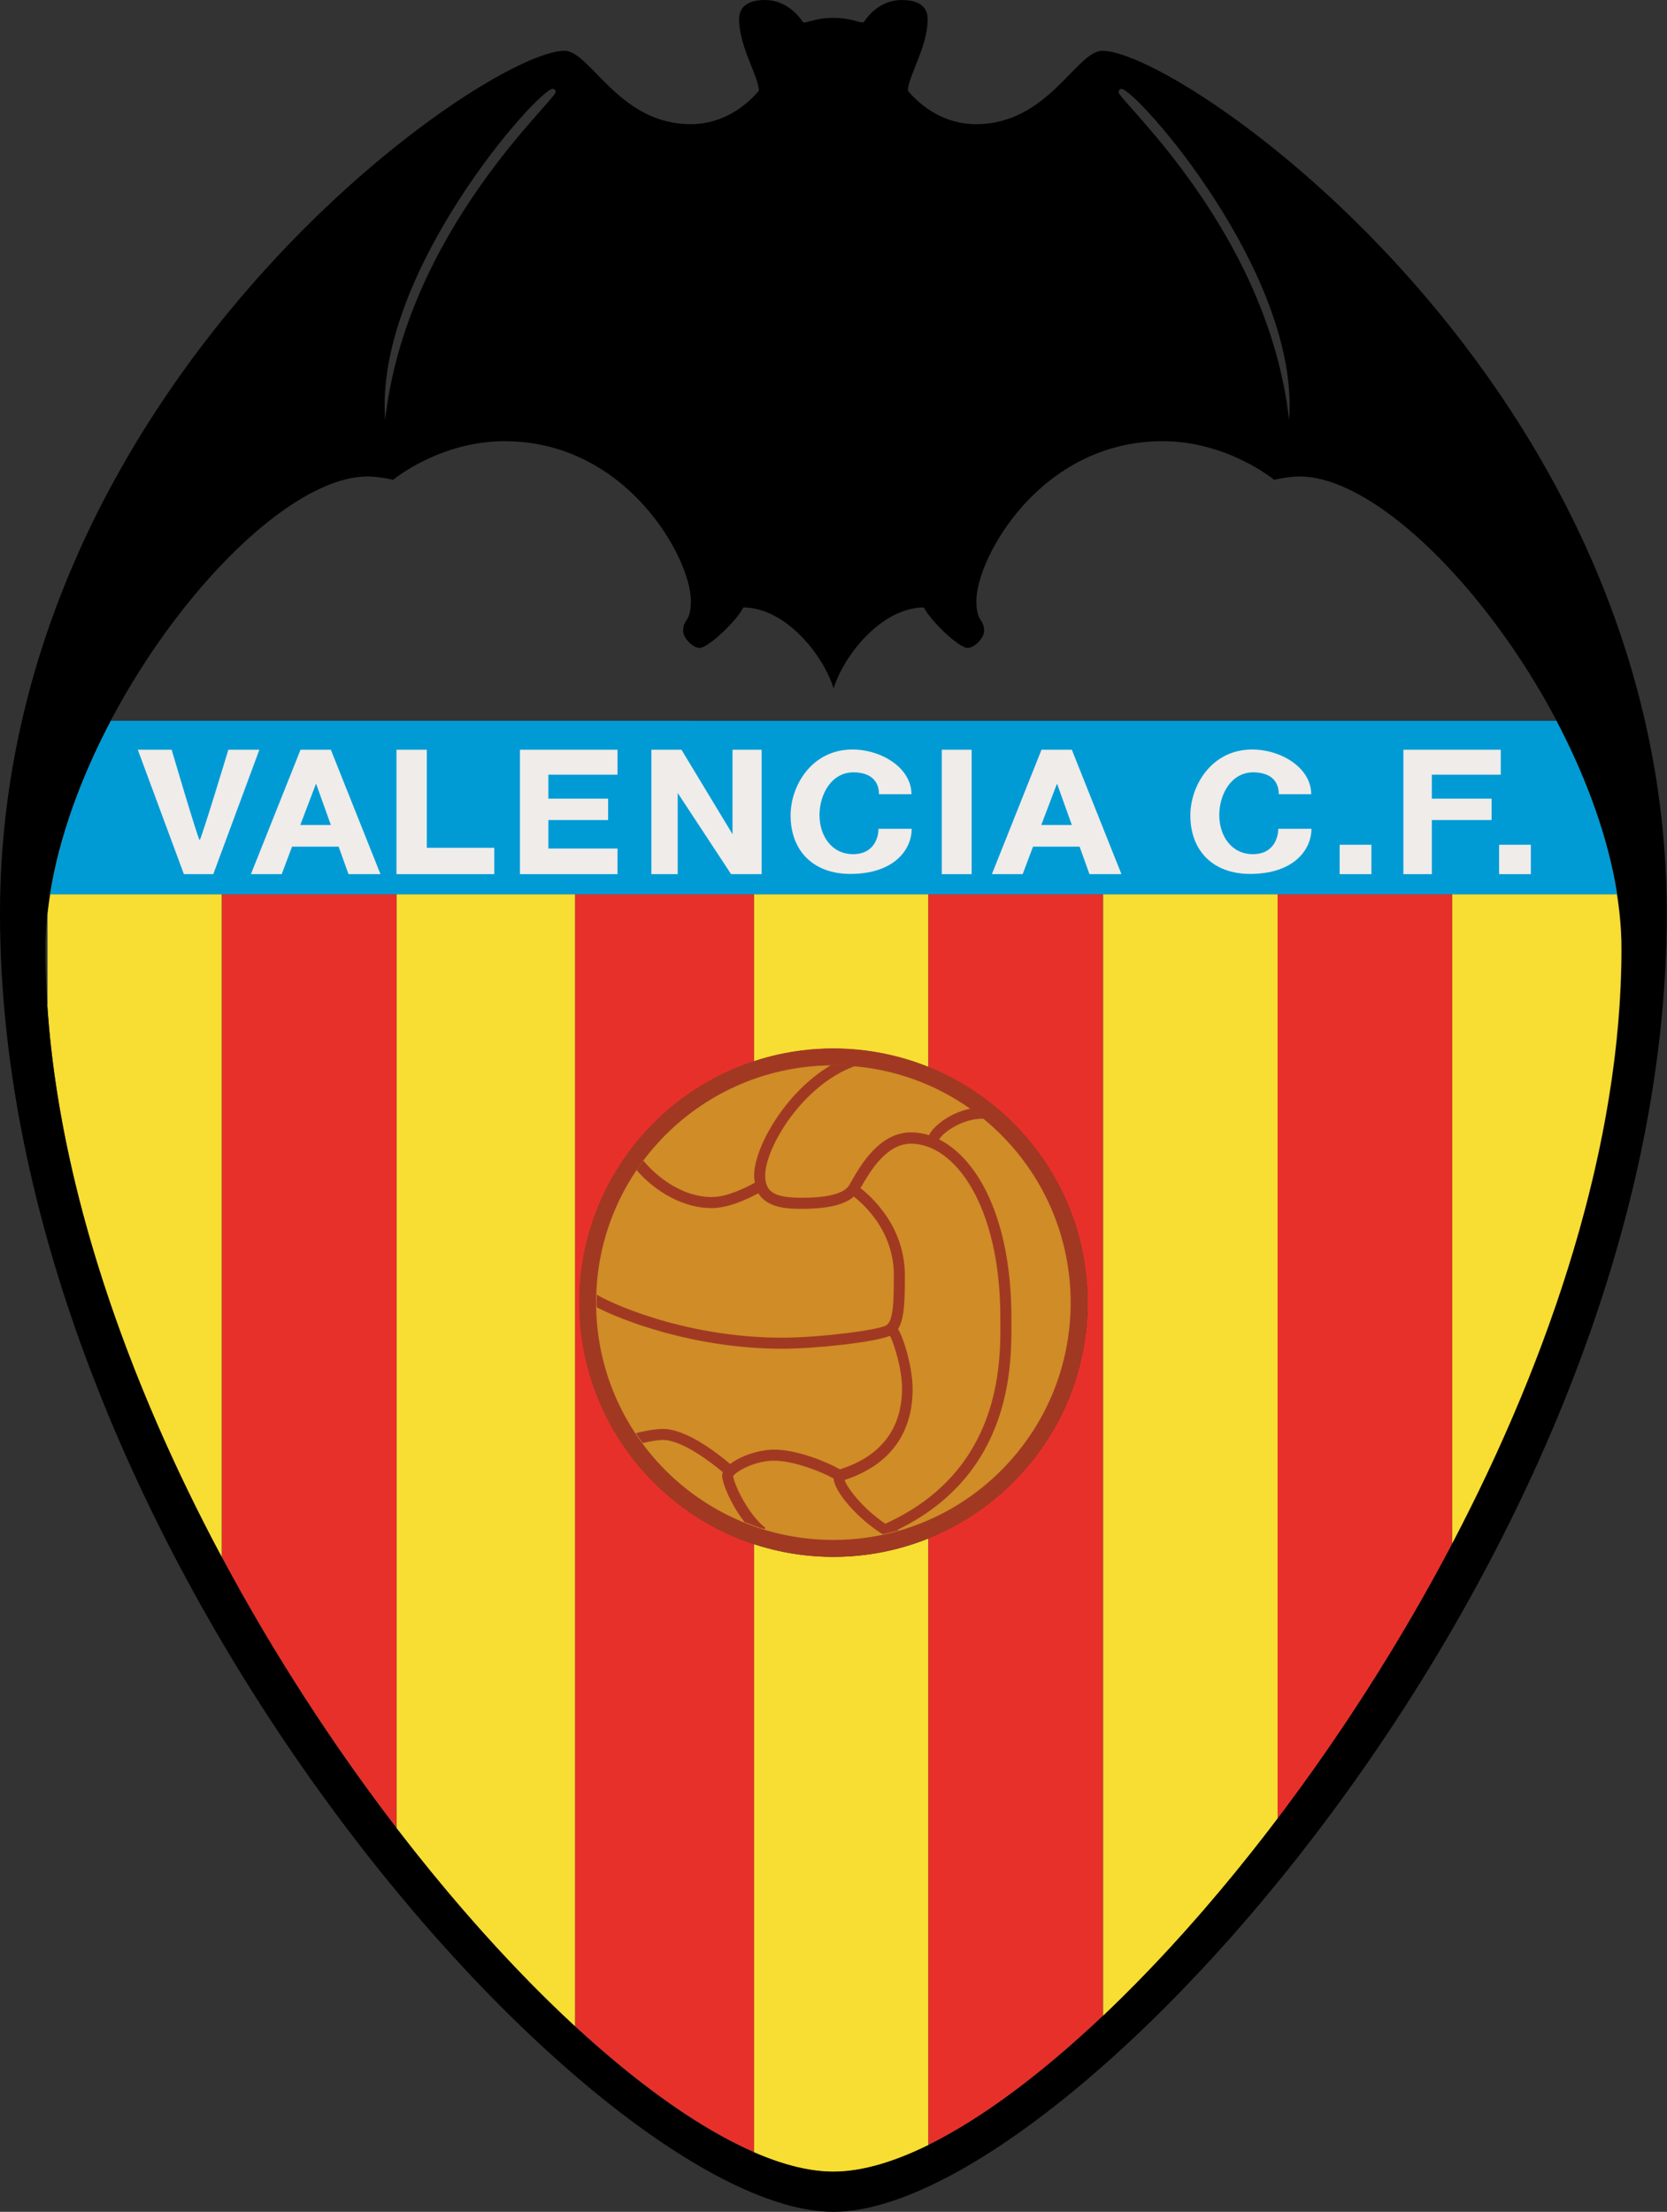 <?xml version="1.0" encoding="utf-8"?>
<!-- Generator: Adobe Illustrator 16.0.0, SVG Export Plug-In . SVG Version: 6.00 Build 0)  -->
<!DOCTYPE svg PUBLIC "-//W3C//DTD SVG 1.1//EN" "http://www.w3.org/Graphics/SVG/1.1/DTD/svg11.dtd">
<svg version="1.1" id="Capa_1" xmlns="http://www.w3.org/2000/svg" xmlns:xlink="http://www.w3.org/1999/xlink" x="0px" y="0px"
	 width="708.9px" height="940.5px" viewBox="0 0 708.9 940.5" enable-background="new 0 0 708.9 940.5" xml:space="preserve">
<rect x="0" y="0" width="708.9" height="940.5" fill="#333333" stroke="none"/>
<path fill="#009BD5" d="M21.3,380.3h666.4c-3.8-24.4-13.3-49.9-25.8-73.8H47.1C34.5,330.4,25.1,355.9,21.3,380.3z"/>
<path fill="#F8DD32" d="M687.6,380.3h-70.1v276.2c42.5-81,72-170.4,72-253.1c0-19.2-4.3-39.7-11.5-60h0
	C682.4,355.8,685.7,368.2,687.6,380.3z"/>
<path fill="#E8302A" d="M543.3,773.3c26.7-35.3,52.2-74.9,74.2-116.8V380.3h-74.2V773.3z"/>
<path fill="#F8DD32" d="M469.1,857.2c24.6-23.3,49.9-51.8,74.2-83.9v-393h-74.2V857.2z"/>
<path fill="#F8DD32" d="M168.6,777.3c25,32.5,50.9,61.2,76,84.4V380.3h-76V777.3z"/>
<path fill="#E8302A" d="M94.4,662.1c22.1,41.4,47.6,80.4,74.2,115.1V380.3H94.4V662.1z"/>
<path fill="#F8DD32" d="M20.1,427.1c5.1,77.8,34.2,160.2,74.2,235V380.3H21.3c1.9-12.1,5.2-24.5,9.6-36.9h0
	c-5.4,15.2-9.1,30.6-10.7,45.4V427.1z"/>
<g>
	<path fill="#F8DD32" d="M354.4,445.9c14.3,0,27.9,2.8,40.4,7.8v-73.4h-74.2v71C331.2,447.8,342.6,445.9,354.4,445.9z"/>
	<path fill="#F8DD32" d="M354.4,662c-11.8,0-23.2-1.9-33.8-5.4v258.6c12.4,5.4,23.8,8.3,33.8,8.3c11.8,0,25.5-4,40.4-11.3V654.2
		C382.3,659.2,368.7,662,354.4,662z"/>
</g>
<path fill="#E8302A" d="M394.8,380.3v73.4c39.7,16,67.7,54.8,67.7,100.2s-28,84.2-67.7,100.2v257.9c22.6-11.1,48-30.1,74.2-54.9
	V380.3H394.8z"/>
<path fill="#E8302A" d="M246.4,553.9c0-47.9,31.1-88.4,74.2-102.6v-71h-76v481.3c27.1,25,53.2,43.5,76,53.5V656.6
	C277.5,642.4,246.4,601.8,246.4,553.9z"/>
<circle fill="#A13922" cx="354.4" cy="553.9" r="108.1"/>
<circle fill="#CF8C27" cx="354.4" cy="553.9" r="100.9"/>
<path fill="#A13922" d="M430.1,562.5l0-2.1c0-41.8-14.1-67.5-30.7-75.9c0.3-0.6,1.1-1.7,2.9-3.1c3.9-3.1,10.1-5.9,16-5.7
	c-1.8-1.5-3.7-2.9-5.6-4.3c-5.4,1.1-10.2,3.7-13.3,6.3c-1.6,1.3-3.4,3-4.3,5c-2.6-0.8-5.1-1.2-7.7-1.2c-13.3,0-21.3,13.8-25.1,20.4
	c-0.6,1-1.1,2-1.4,2.4c-2.4,3.3-9.1,5-19.9,5c-11.7,0-15.6-2.4-15.6-9.5c0-11.8,15.9-38.5,38.2-46.5c-3-0.3-6-0.4-9-0.4
	c-0.4,0-0.8,0-1.2,0c-19.7,11.6-32.7,35.2-32.7,46.9c0,1.1,0.1,2.1,0.3,3.1c-3.8,2.1-11.8,6.1-18.2,6.1c-14.6,0-25.8-11.2-29.2-15.5
	c-1,1.3-1.9,2.7-2.9,4c5.4,6.5,17.5,16.2,32,16.2c7,0,15.1-3.8,19.8-6.3c4,6.6,13.3,6.6,18.5,6.6c11,0,18.1-1.7,22.1-5.2
	c4.7,3.7,17,15,17,33.4c0,11.4-0.2,19.7-3.3,21.4c-3.5,2-28.3,5.2-44.2,5.2c-42.7,0-75.1-15.8-78.8-18.3c0,1.1-0.1,2.1-0.1,3.2
	c0,0.7,0,1.5,0.1,2.2c10.4,5.4,41.3,17.6,78.9,17.6c14.4,0,39.4-2.8,45.8-5.5c1.9,3.9,5.1,14.2,5.1,22.5c0,11.8-4.5,27.3-26.2,34.2
	l-0.2,0.1c-5.1-3-18.2-8.4-27.9-8.4c-6.7,0-14.5,2.8-18.8,6.1c-4.7-4-18.4-14.9-28.5-14.9c-3.9,0-8.9,1.1-11.6,1.8
	c0.9,1.4,1.9,2.8,2.9,4.2c2.6-0.6,6-1.3,8.7-1.3c8,0,20.6,9.6,25.4,13.7c-0.2,0.4-0.3,0.8-0.3,1.3c0,3.6,3.9,12.7,9.5,19.9
	c2.8,1.1,5.6,2.2,8.5,3l0.4-0.5c-7.3-5.7-13.4-18.5-13.7-22.1c1.2-1.8,8.9-6.5,17.4-6.5c8.3,0,20.5,4.8,25.3,7.6
	c0.3,5.6,10.3,17.2,20.9,23.7c2.3-0.5,4.6-1.1,6.8-1.7c-0.2-0.1-0.4-0.1-0.5-0.2C430.5,626.7,430.2,580.3,430.1,562.5z M376.5,647.9
	c-9.1-6-16.5-15.4-17.3-18.6c23.8-7.8,28.9-25.2,28.9-38.5c0-8.6-3.3-20.7-6.2-25.7c2.7-4.3,2.9-11.9,2.9-22.7
	c0-20.5-13.6-33.1-18.9-37.2c0.1-0.2,0.3-0.5,0.5-0.8c3.4-5.9,10.4-18.1,21-18.1c18.4,0,38,26,38,74.1l0,2.1
	C425.5,579.9,425.7,625.6,376.5,647.9z"/>
<path d="M468.8,21.6c-11.1,0-23,31.2-53.7,31.2c-17.8,0-27.9-13-29-14.2c0-6,8.4-18.7,8.4-30.4c0-3-1.2-8.2-11-8.2
	c-9.8,0-15.1,7.8-16,9.2c-0.9,1.3-4.5-1.6-13.1-1.6s-12.2,2.9-13.1,1.6c-0.9-1.4-6.3-9.2-16-9.2c-9.8,0-11,5.2-11,8.2
	c0,11.7,8.4,24.4,8.4,30.4c-1.1,1.2-11.3,14.2-29,14.2c-30.7,0-42.6-31.2-53.7-31.2C206.1,21.6,0,163.8,0,388.5
	c0,272.4,253.7,552,354.4,552c100.7,0,354.4-279.5,354.4-552C708.9,163.8,502.8,21.6,468.8,21.6z M476.9,37.8
	c6.1,0,76,78.4,71.3,140.8c-9-80-72.5-135.8-72.5-139.4C475.7,38.1,476.4,37.8,476.9,37.8z M235,37.8c0.5,0,1.3,0.3,1.3,1.3
	c0,3.6-63.5,59.5-72.5,139.4C159,116.2,228.9,37.8,235,37.8z M354.4,923.4c-100.7,0-335.1-286.9-335.1-520
	c0-86.9,87.7-200.8,137.1-200.8c4.6,0,10.8,1.4,10.8,1.4s19.7-16.4,47.4-16.4c51.9,0,79.2,49.7,79.2,67.9c0,9.3-3.3,7.5-3.3,12.8
	c0,3,4.1,7.2,7,7.2c3.8,0,16-11.8,18.6-17.2c17.4,0,33.6,19.3,38.4,34.4c4.8-15.1,21-34.4,38.4-34.4c2.6,5.4,14.7,17.2,18.6,17.2
	c2.9,0,7-4.2,7-7.2c0-5.3-3.3-3.6-3.3-12.8c0-18.2,27.2-67.9,79.2-67.9c27.6,0,47.4,16.4,47.4,16.4s6.1-1.4,10.8-1.4
	c49.5,0,137.1,113.9,137.1,200.8C689.5,636.5,455.1,923.4,354.4,923.4z"/>
<path fill="#EFECEA" d="M58.6,318.8l19.6,52.9h12.5l19.6-52.9H97.1c0,0-11.6,38.4-12.2,38.4S73,318.8,73,318.8H58.6z"/>
<path fill="#EFECEA" d="M148.2,371.7h13.6l-21.1-52.9h-12.9l-21.1,52.9h13.1l4.4-11.7H144L148.2,371.7z M127.7,350.8l6.7-17.6
	l6.3,17.6H127.7z"/>
<path fill="#EFECEA" d="M463.3,371.7h13.6l-21.1-52.9h-12.9l-21.1,52.9h13.1l4.4-11.7h19.8L463.3,371.7z M442.8,350.8l6.7-17.6
	l6.3,17.6H442.8z"/>
<polygon fill="#EFECEA" points="168.6,318.8 168.6,371.7 210.2,371.7 210.2,360.5 181.5,360.5 181.5,318.8 "/>
<polygon fill="#EFECEA" points="221.1,318.8 221.1,371.7 262.6,371.7 262.6,360.8 233.2,360.8 233.2,348.7 258.6,348.7 258.6,339.6 
	233.2,339.6 233.2,329.4 262.6,329.4 262.6,318.8 "/>
<polygon fill="#EFECEA" points="596.8,318.8 596.8,371.7 608.9,371.7 608.9,348.7 634.3,348.7 634.3,339.6 608.9,339.6 608.9,329.4 
	638.2,329.4 638.2,318.8 "/>
<polygon fill="#EFECEA" points="277,318.8 277,371.7 288.2,371.7 288.2,337.2 310.9,371.7 323.9,371.7 323.9,318.8 311.5,318.8 
	311.5,354.7 289.8,318.8 "/>
<path fill="#EFECEA" d="M373.8,337.7h13.8c0-11.2-12.8-19-25.1-19c-17.4,0-26.3,15.5-26.3,28c0,15.2,9.8,24.9,25.4,24.9
	c18.6,0,26.1-10.3,26.1-19.2h-14.1c0,3-1.5,10.8-10.8,10.8s-14.3-8-14.3-16.6s4.9-18.2,14.5-18.2
	C370.9,328.5,373.8,332.7,373.8,337.7z"/>
<path fill="#EFECEA" d="M543.8,337.7h13.8c0-11.2-12.8-19-25.1-19c-17.4,0-26.3,15.5-26.3,28c0,15.2,9.8,24.9,25.4,24.9
	c18.6,0,26.1-10.3,26.1-19.2h-14.1c0,3-1.5,10.8-10.8,10.8c-9.3,0-14.3-8-14.3-16.6s4.9-18.2,14.5-18.2
	C541,328.5,543.8,332.7,543.8,337.7z"/>
<rect x="400.5" y="318.8" fill="#EFECEA" width="12.7" height="52.9"/>
<rect x="569.7" y="359.2" fill="#EFECEA" width="13.5" height="12.5"/>
<rect x="637.5" y="359.2" fill="#EFECEA" width="13.5" height="12.5"/>
</svg>
